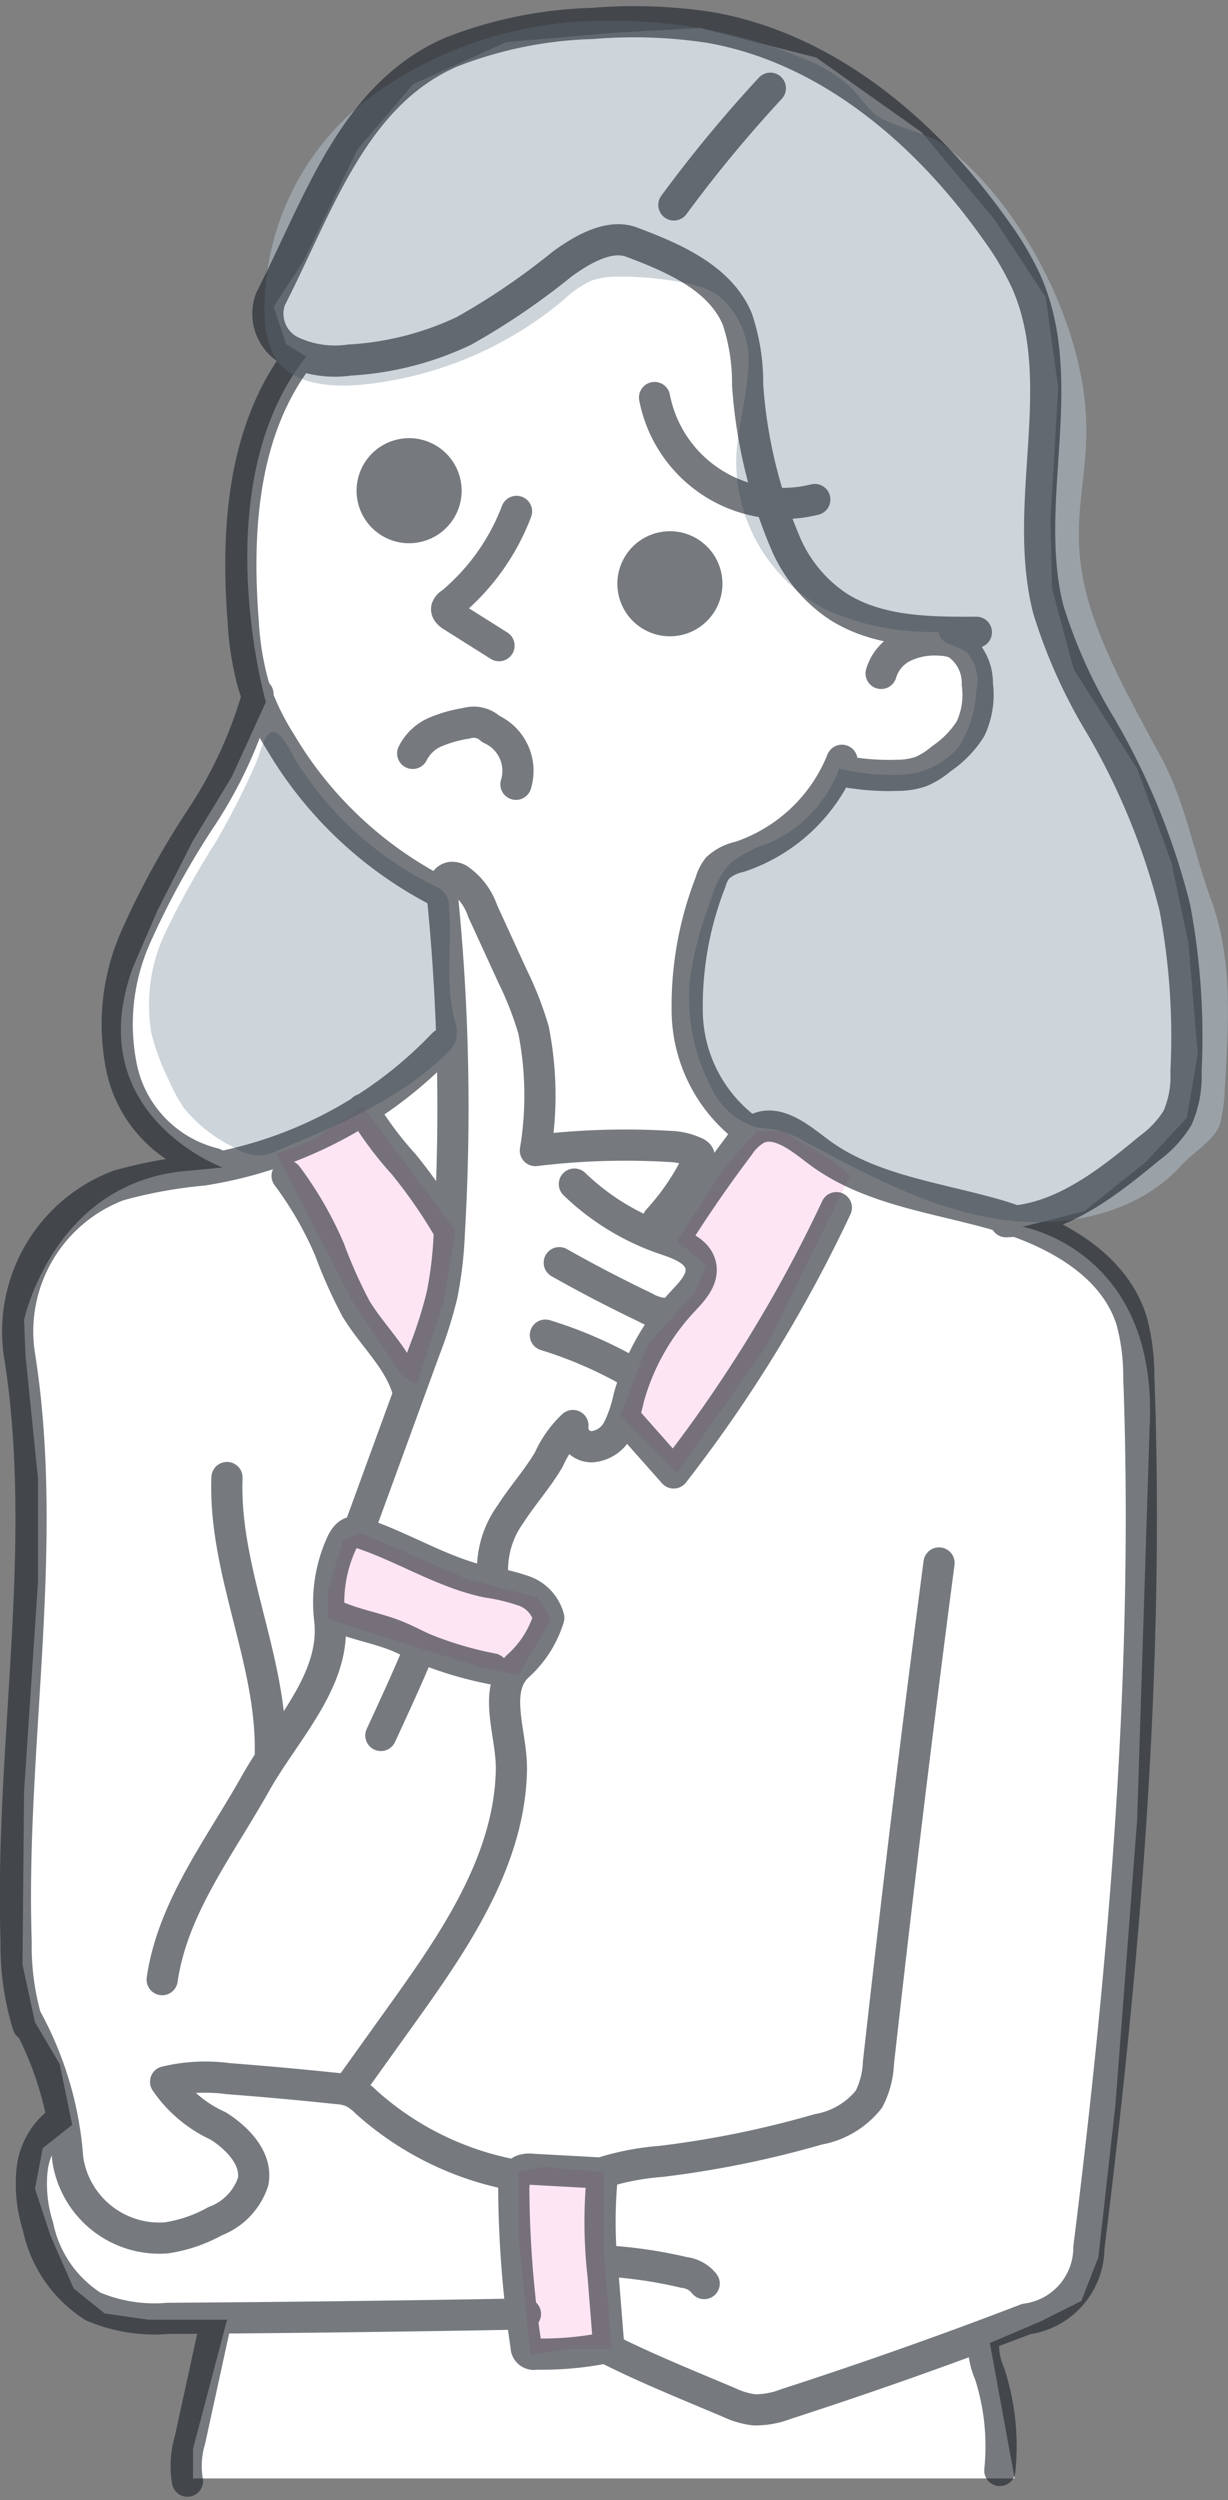 <svg xmlns="http://www.w3.org/2000/svg" width="59.061" height="120.231"><rect width="100%" height="100%" fill="#808080" stroke="none"/><path fill="none" d="M.062 0h58.844v120H.062z"/><path d="M14.728 17.147l-.969-.6-.6-1.8 1.423-2.169 2.61-5.389 2.68-3.142 4.474-2.021 5.22-.452 4.101-.227 5.592 1.422 5.07 3.594 3.506 4.194 2.461 3.743.6 4.342-.373 6.363.075 3.294 1.044 3.892 3.057 4.791 1.64 4.492.82 3.893.448 5.315-.525 3.065-1.94 2.1-2.983 2.4-2.983.749s6.562 1.123 6.115 9.657l-.6 18.864-1.044 13.7-.82 7.336-.82 2.1-1.939.974-2.461 1.048 1.193 6.513H9.282v-1.422l1.64-6.213h-3.8l-2.088-.3-1.491-1.2-1.118-2.546-.743-2.254.373-1.947 1.417-1.123-.6-2.92-1.19-2.016-.6-2.774.075-8.31.671-10.106v-4.94l-.6-5.914-.071-1.721s1.416-6.735 7.978-7.187l1.566-.15s-6.86-2.545-4.325-9.582l1.193-2.769 1.713-3.369 1.865-3.069 1.64-3.594s-2.981-10.404 1.941-16.615z" fill="#fff"/><path data-name="パス 2114" d="M29.035 104.448v3.635l.386 4.881h-2.062l-1.854.284-.583-5.883v-2.919l1.174-.237z" fill="#fd7fc3" opacity=".2"/><path data-name="パス 2115" d="M17.412 73.738l5.055 2.2 3.373.867.68 1.065-1.585 2.691-1.754-.347-7.416-2.344v-1.344l.745-2.5z" fill="#fd7fc3" opacity=".2"/><path data-name="パス 2116" d="M40.897 56.523l-4 8.16-4.335 6.158-2.734-2.781 1.3-3.377 2.343-2.594.463-1.273-1.374-1.129 2.212-3.444 1.621-1.849h1.217l2.311 1.337z" fill="#fd7fc3" opacity=".2"/><path data-name="パス 2117" d="M17.449 53.21l4.466 5.983-.584 3.45-1.288 3.957-.744-.481-2.314-3.476-3.7-7.161 1.648-.606z" fill="#fd7fc3" opacity=".2"/><path data-name="パス 2112" d="M45.151 30.386a12.5 12.5 0 01-5.384-1.047 8.041 8.041 0 01-4.353-7.409c.064-1.371.485-2.705.558-4.075a4.084 4.084 0 00-1.434-3.66 4.523 4.523 0 00-1.7-.608 15.527 15.527 0 00-3.047-.282 3.809 3.809 0 00-1.327.185 4.97 4.97 0 00-1.37.942 17.817 17.817 0 01-9.678 4.066c-1.555.15-3.527-.02-4.25-1.411a4.679 4.679 0 01-.442-1.876 12.786 12.786 0 015.12-10.568 18.93 18.93 0 0111.408-3.636 23.373 23.373 0 019.411 1.818 7.17 7.17 0 012.2 1.329c.411.394.739.866 1.14 1.27.56.565 2.6.983 3.245 1.447 3.544 2.545 6.385 7.868 6.9 12.213.43 3.605-.758 5.481 0 9.031.579 2.711 2.379 5.853 3.691 8.292 1.176 2.187 1.537 4.474 2.391 6.807 1.086 2.971.853 5.976.677 9.136a7.591 7.591 0 01-.228 1.688c-.214.741-1.32 1.406-1.836 1.979-2.2 2.439-5.826 3.125-9.054 2.575s-6.168-2.146-9.061-3.686a5.01 5.01 0 00-1.4-.573c-.32-.06-.65-.056-.969-.126a3.59 3.59 0 01-2.21-2.037 9.121 9.121 0 01-.936-5.291 18.106 18.106 0 011-3.666 4.206 4.206 0 01.908-1.7 6.266 6.266 0 011.929-.995 6.3 6.3 0 003.309-3.551 11.286 11.286 0 003.027.288 3.809 3.809 0 002.678-1.285 5.242 5.242 0 00.886-2.744 2.017 2.017 0 00-.439-1.84c-.498-.394-1.32-.36-1.36-1z" fill="#abb7c1" opacity=".6"/><path data-name="パス 2113" d="M10.394 40.466a42.236 42.236 0 00-2.43 4.356 8.105 8.105 0 00-.684 4.863 11.06 11.06 0 00.825 2.231 7.774 7.774 0 00.741 1.368 7.076 7.076 0 002.372 1.876 2.528 2.528 0 001.2.411 2.634 2.634 0 00.983-.266c2.9-1.206 5.869-2.461 8.1-4.662a1.6 1.6 0 00.427-.588 1.974 1.974 0 00-.089-1.091c-.426-1.731-.1-3.553-.241-5.331a1.305 1.305 0 00-.167-.633 1.456 1.456 0 00-.606-.437 16.3 16.3 0 01-6.6-6c-.215-.347-.59-1.208-1-1.344-.477-.157-.688.957-.891 1.42a37.556 37.556 0 01-1.94 3.827z" fill="#abb7c1" opacity=".6"/><g transform="translate(.742 1.051)" opacity=".6" stroke="#1a2229" stroke-linecap="round" stroke-linejoin="round" stroke-width="1.5"><path data-name="パス 2084" d="M41.636 31.334a2.087 2.087 0 011.125-1.3 3.476 3.476 0 011.726-.3 2.048 2.048 0 01.769.164 2.264 2.264 0 011.006 1.954 3.823 3.823 0 01-.328 2.145 4.909 4.909 0 01-1.393 1.433 4.01 4.01 0 01-.959.611 3.439 3.439 0 01-1.144.193 11.7 11.7 0 01-2.134-.117.928.928 0 01-.467-.162.337.337 0 01-.086-.444 8.054 8.054 0 01-4.915 4.64 2.31 2.31 0 00-1.061.534 1.961 1.961 0 00-.345.689 16.394 16.394 0 00-1.117 6.377 7.188 7.188 0 002.941 5.559" fill="none"/><path data-name="パス 2085" d="M46.216 29.355c-2.261.014-4.658-.008-6.583-1.195a6.9 6.9 0 01-2.618-3.15 23.4 23.4 0 01-1.8-7.553 9.677 9.677 0 00-.5-3.175c-.843-1.982-3.062-2.929-5.077-3.689-1.086-.409-2.4.368-3.339 1.052a33.5 33.5 0 01-4.732 3.219 14.759 14.759 0 01-5.5 1.4 4.9 4.9 0 01-2.855-.446 2.018 2.018 0 01-.942-2.492c2.336-4.572 3.974-9.814 8.68-11.867A20.067 20.067 0 0127.732.078a24.243 24.243 0 015.6.181c5.705.973 10.476 5.031 13.814 9.758a14.52 14.52 0 011.468 2.473c2.147 4.852-.244 10.609 1.059 15.753a25.04 25.04 0 002.534 5.633 33.558 33.558 0 013.554 8.714 33.529 33.529 0 01.538 7.884 5 5 0 01-.406 2.232 5.1 5.1 0 01-1.35 1.456c-2.028 1.681-4.264 3.446-6.9 3.54" fill="none"/><path data-name="パス 2086" d="M13.619 16.125c-2.679 3.522-3.008 8.289-2.665 12.7a14.235 14.235 0 00.5 3.087 12.108 12.108 0 001.273 2.694 18.878 18.878 0 007.6 7.2" fill="none"/><path data-name="パス 2087" d="M30.739 18.066a6.293 6.293 0 007.706 4.906" fill="none"/><path data-name="パス 2088" d="M24.101 23.542a10.663 10.663 0 01-3.145 4.414.444.444 0 00-.213.242c-.034.164.129.3.271.387l2.244 1.414" fill="none"/><path data-name="パス 2089" d="M19.107 35.18a2.172 2.172 0 011.1-1.032 6.318 6.318 0 011.479-.416 1.2 1.2 0 011.176.274 2.206 2.206 0 011.211 2.66" fill="none"/><path data-name="パス 2090" d="M31.669 8.804a64.8 64.8 0 014.638-5.612" fill="none"/><path data-name="パス 2091" d="M11.665 32.324a21.347 21.347 0 01-2.733 5.954 39.49 39.49 0 00-3.158 5.761 10.33 10.33 0 00-.627 6.435 6.021 6.021 0 004.4 4.426" fill="none"/><path data-name="パス 2092" d="M16.599 72.321l3.078-8.433a20.953 20.953 0 00.844-2.678 19.027 19.027 0 00.346-2.969 102.741 102.741 0 00-.322-16.117c-.039-.394.026-.932.419-.981a.614.614 0 01.358.089 3.021 3.021 0 011.147 1.522l1.436 3.132a16.129 16.129 0 011.013 2.594 16.177 16.177 0 01.089 5.8 35.721 35.721 0 016.44-.2 3.151 3.151 0 011.293.307.28.28 0 01.141.139.3.3 0 01-.042.222 11.791 11.791 0 01-1.938 2.866" fill="none"/><path data-name="パス 2093" d="M26.883 55.891a11.687 11.687 0 004.352 2.653c.727.246 1.614.564 1.734 1.322.1.637-.421 1.182-.862 1.653a11.2 11.2 0 00-2.61 4.656 6.291 6.291 0 01-.512 1.5 1.553 1.553 0 01-1.255.849.908.908 0 01-.917-1.022 5.109 5.109 0 00-1.159 1.634c-.538.92-1.261 1.719-1.836 2.617a4.558 4.558 0 00-.861 3.01" fill="none"/><path data-name="パス 2094" d="M26.156 59.671q2.03 1.147 4.135 2.152a2.2 2.2 0 001.092.3" fill="none"/><path data-name="パス 2095" d="M25.488 63.155a20.279 20.279 0 014.144 1.8" fill="none"/><path data-name="パス 2096" d="M7.058 94.15c.5-3.471 2.771-6.377 4.487-9.436 1.439-2.565 3.916-4.985 3.568-7.905a6.826 6.826 0 01.555-3.6c.114-.254.28-.528.553-.581a.9.9 0 01.453.067c2.041.684 3.9 1.892 6.009 2.336a9.68 9.68 0 011.778.428 1.882 1.882 0 011.19 1.293 5.141 5.141 0 01-1.461 2.3c-1.286 1.163-.3 3.288-.336 5.022-.088 4.367-2.734 8.213-5.277 11.764l-2.429 3.392" fill="none"/><path data-name="パス 2097" d="M12.26 83.26c.09-4.488-2.263-8.771-2.085-13.257" fill="none"/><path data-name="パス 2098" d="M13.066 55.496a17.378 17.378 0 012.039 3.537 23.215 23.215 0 001.272 2.848c.784 1.307 2 2.373 2.463 3.826" fill="none"/><path data-name="パス 2099" d="M29.435 67.274l2.223 2.509a67.522 67.522 0 007.825-12.758" fill="none"/><path data-name="パス 2100" d="M15.336 76.625c.951.443 2.011.6 2.984.989.473.191.921.436 1.387.64a17.652 17.652 0 003.241.952" fill="none"/><path data-name="パス 2101" d="M19.429 78.256c-.581 1.4-1.217 2.776-1.853 4.152" fill="none"/><path data-name="パス 2102" d="M28.239 103.455l-3.391-.186a1.018 1.018 0 00-.487.053c-.345.161-.4.624-.392 1.005a52.99 52.99 0 00.592 7.459.373.373 0 00.469.371 15.677 15.677 0 003.363-.3c1.873.954 3.974 1.8 5.912 2.619a4.01 4.01 0 001.216.362 4.072 4.072 0 001.552-.284q5.826-1.885 11.545-4.083a3.471 3.471 0 003.011-3.437c1.729-13.893 2.917-27.9 2.4-41.886a10.236 10.236 0 00-.345-2.682c-.882-2.83-3.909-4.382-6.766-5.172s-5.948-1.185-8.315-2.969c-.887-.668-1.956-1.569-2.955-1.084a2.525 2.525 0 00-.85.814q-1.485 1.967-2.814 4.045" fill="none"/><path data-name="パス 2103" d="M20.588 49.151a20.359 20.359 0 01-11.56 6.065 22.732 22.732 0 00-4.075.743 7.51 7.51 0 00-4.776 8.033c1.5 9.258-.454 18.946-.143 28.32a12.9 12.9 0 00.571 4.029" fill="none"/><path data-name="パス 2104" d="M16.709 52.295a16.663 16.663 0 001.964 2.642 24.651 24.651 0 012.186 3.161" fill="none"/><path data-name="パス 2105" d="M24.107 103.569a14.637 14.637 0 01-7.237-3.53 2.661 2.661 0 00-.681-.5 2.424 2.424 0 00-.725-.153q-2.617-.276-5.241-.476a8.176 8.176 0 00-3 .152 6.139 6.139 0 002.532 2.125c.943.6 1.876 1.572 1.679 2.672a3.051 3.051 0 01-1.834 1.909 6.9 6.9 0 01-2.343.8 4.454 4.454 0 01-4.742-3.793 16.4 16.4 0 00-1.946-6.678" fill="none"/><path data-name="パス 2106" d="M2.137 100.947a3.377 3.377 0 00-1.335 2.339 6.735 6.735 0 00.284 2.736 6 6 0 002.655 3.848 7.585 7.585 0 003.6.569q8.595-.055 17.189-.212" fill="none"/><path data-name="パス 2107" d="M28.359 103.389a12.729 12.729 0 012.7-.5 47.816 47.816 0 007.553-1.54 3.994 3.994 0 002.436-1.449 4.136 4.136 0 00.458-1.739q1.341-12.038 2.915-24.049" fill="none"/><path data-name="パス 2108" d="M28.217 103.684a22.646 22.646 0 00.047 4.69l.269 3.383" fill="none"/><path data-name="パス 2109" d="M28.291 107.671a22.206 22.206 0 013.877.562 1.427 1.427 0 01.958.532" fill="none"/><path data-name="パス 2110" d="M9.618 110.68l-1.222 5.6a4.384 4.384 0 00-.123 1.988" fill="none"/><path data-name="パス 2111" d="M46.559 111.512a3.59 3.59 0 00.3 1.6 11.32 11.32 0 01.486 4.643" fill="none"/><circle data-name="楕円形 66" cx="1.777" cy="1.777" r="1.777" transform="rotate(-9.992 161.018 -155.476)" fill="#1a2229"/><circle data-name="楕円形 67" cx="1.777" cy="1.777" r="1.777" transform="rotate(-13.34 99.158 -61.195)" fill="#1a2229"/></g></svg>